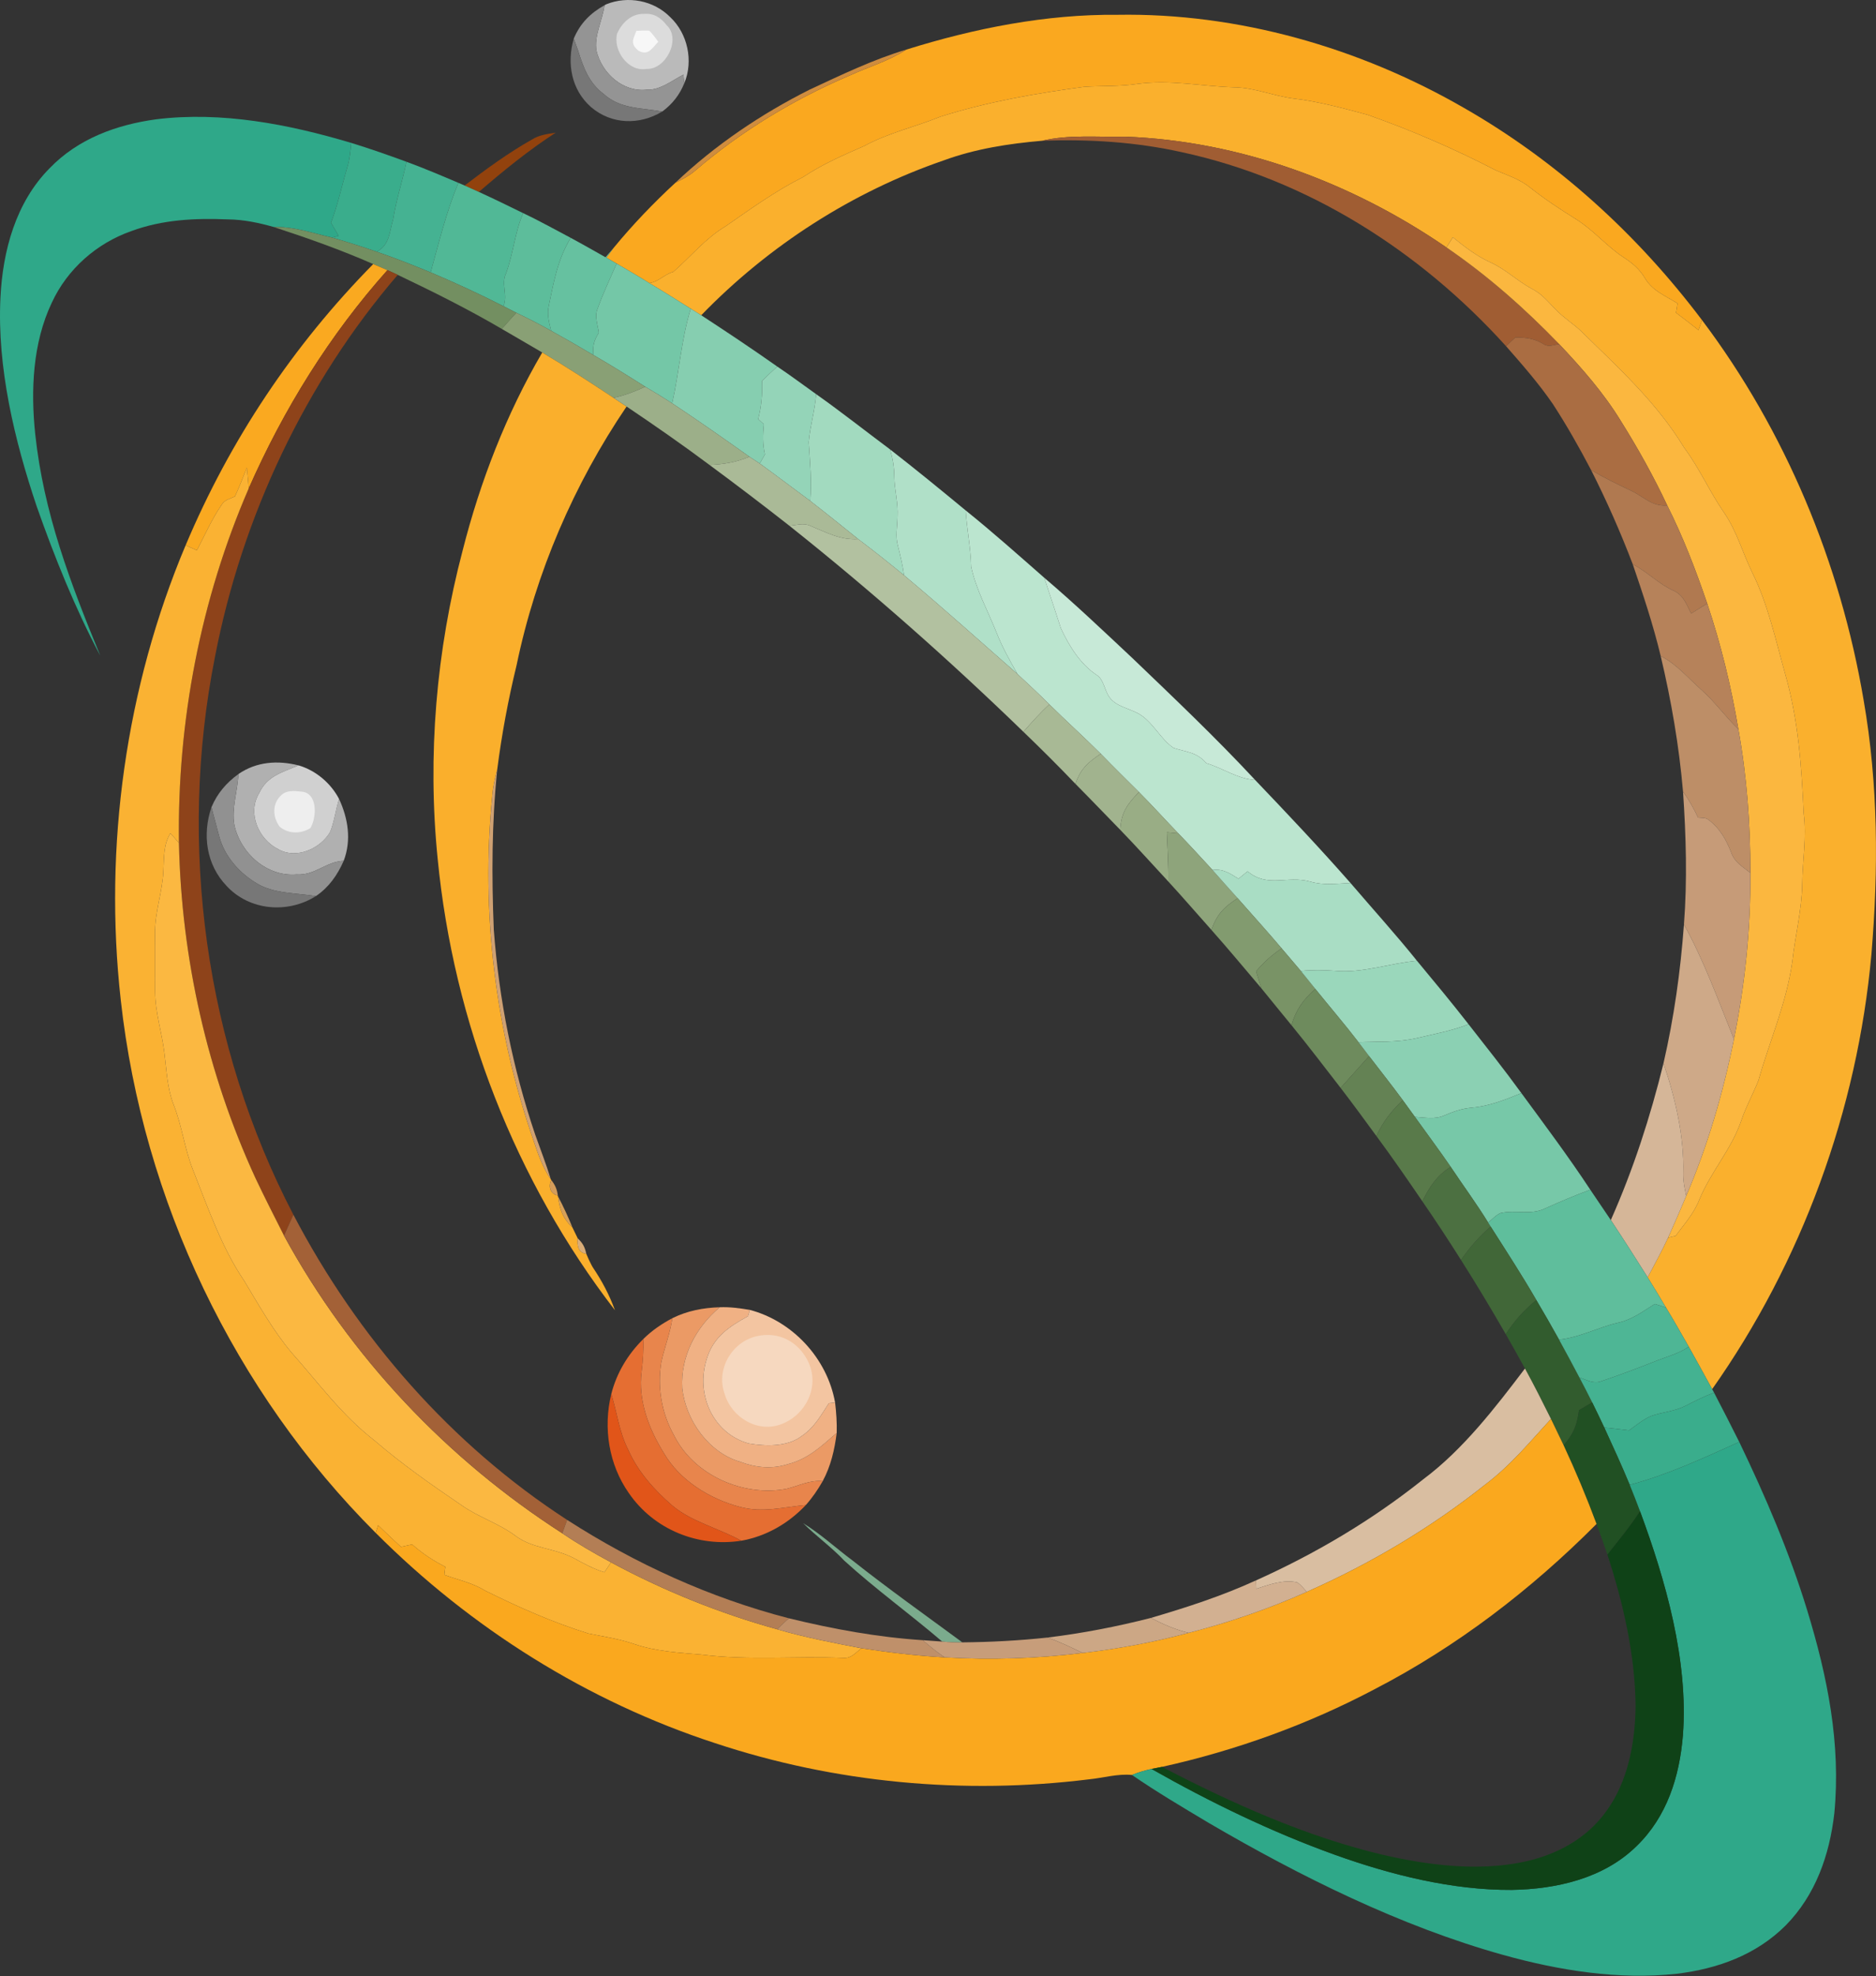 <?xml version="1.0" encoding="UTF-8" standalone="no"?><!DOCTYPE svg PUBLIC "-//W3C//DTD SVG 1.1//EN" "http://www.w3.org/Graphics/SVG/1.1/DTD/svg11.dtd"><svg width="100%" height="100%" viewBox="0 0 869 915" version="1.1" xmlns="http://www.w3.org/2000/svg" xmlns:xlink="http://www.w3.org/1999/xlink" xml:space="preserve" xmlns:serif="http://www.serif.com/" style="fill-rule:evenodd;clip-rule:evenodd;stroke-linejoin:round;stroke-miterlimit:2;"><rect x="0" y="0" width="869" height="915" fill="#333333" stroke="none"/><g id="projecten"></g><g id="vgms-logo" serif:id="vgms logo"><path d="M310.505,7.979c8.035,7.572 10.776,20.231 6.488,30.537l-0.429,-3.958c-5.388,2.811 -10.85,7.285 -17.059,6.979c-10.85,1.224 -20.712,-7.553 -23.192,-17.974c-1.268,-6.769 2.815,-14.284 3.729,-21.148l0.82,-0.44c10.011,-4.035 21.98,-1.817 29.643,6.004Z" style="fill:#bababa;fill-rule:nonzero;"/><path d="M280.042,2.415c-0.914,6.864 -4.997,14.379 -3.729,21.148c2.48,10.421 12.342,19.198 23.192,17.974c6.209,0.306 11.671,-4.168 17.059,-6.979l0.429,3.958c-2.182,5.412 -5.593,9.733 -10.235,13.137c-9.844,-1.836 -19.278,-1.052 -27.164,-8.165c-6.805,-5.125 -9.359,-12.2 -11.838,-20.135c-0.653,-1.836 -1.305,-3.652 -1.976,-5.488c2.983,-7.075 7.699,-11.798 14.262,-15.45Z" style="fill:#949494;fill-rule:nonzero;"/><path d="M298.126,6.43c4.716,-0.382 7.793,1.568 10.682,5.22c6.898,6.636 -0.559,20.69 -9.284,20.25c-8.445,1.568 -15.716,-8.547 -13.647,-16.425c2.293,-4.991 6.563,-9.14 12.249,-9.045Z" style="fill:#dcdcdc;fill-rule:nonzero;"/><path d="M517.595,6.851c55.668,-0.956 111.934,15.106 160.369,43.004c43.029,24.59 80.353,58.436 110.443,98.361c-0.541,1.549 -1.1,3.079 -1.659,4.608c-3.43,-2.715 -6.879,-5.411 -10.384,-8.031c0.242,-1.434 0.466,-2.887 0.708,-4.321c-5.705,-3.614 -11.633,-5.736 -15.194,-11.836c-2.405,-4.054 -5.78,-6.865 -9.657,-9.389c-7.998,-5.201 -13.983,-12.658 -22.093,-17.706c-7.289,-4.57 -14.43,-9.217 -21.197,-14.59c-4.903,-4.016 -10.534,-5.717 -16.183,-8.165c-19.128,-9.924 -39.001,-18.49 -59.267,-25.642c-11.111,-2.983 -22.372,-6.081 -33.8,-7.457c-9.676,-1.148 -18.214,-5.106 -28.002,-5.259c-15.176,-0.459 -29.494,-3.633 -44.763,-1.587c-8.128,1.224 -16.238,0.861 -24.404,1.32c-22.726,3.059 -44.912,6.922 -66.873,13.844c-11.764,4.78 -23.957,7.438 -35.218,13.538c-9.843,4.321 -19.37,8.413 -28.412,14.436c-12.752,6.387 -24.124,14.628 -35.832,22.736c-9.49,5.679 -16.034,13.939 -24.274,21.148c-4.12,1.09 -6.656,4.57 -11.13,5.201c-4.978,-3.117 -10.049,-6.1 -15.138,-9.025c-1.585,-0.918 -3.151,-1.817 -4.736,-2.735c1.119,-1.529 2.238,-3.04 3.356,-4.55c8.762,-10.67 18.532,-20.843 28.618,-30.155c3.243,-1.606 6.413,-3.232 9.191,-5.622c21.346,-18.318 45.788,-33.042 71.459,-43.998c8.893,-4.073 18.029,-6.655 26.343,-12.028c31.489,-9.847 64.711,-16.425 97.729,-16.1Z" style="fill:#faa81f;fill-rule:nonzero;"/><path d="M300.754,14.174c1.529,1.588 2.909,3.328 4.158,5.202c-2.908,2.963 -4.624,6.596 -9.173,4.092c-3.877,-3.251 -2.554,-5.125 -0.95,-9.179c1.994,-0.153 3.989,-0.191 5.965,-0.115Z" style="fill:#f7f7f7;fill-rule:nonzero;"/><path d="M265.78,17.865c0.671,1.836 1.323,3.652 1.976,5.488c2.479,7.935 5.033,15.01 11.838,20.135c7.886,7.113 17.32,6.329 27.164,8.165c-10.553,6.367 -23.547,6.061 -33.036,-2.123c-9.042,-7.974 -11.261,-20.192 -7.942,-31.665Z" style="fill:#777;fill-rule:nonzero;"/><path d="M419.866,22.951c-8.314,5.373 -17.45,7.955 -26.343,12.028c-25.671,10.956 -50.113,25.68 -71.459,43.998c-2.778,2.39 -5.948,4.016 -9.191,5.622c18.382,-17.458 39.747,-31.856 62.231,-43.138c14.542,-6.75 29.419,-13.94 44.762,-18.51Z" style="fill:#cf8c3e;fill-rule:nonzero;"/><path d="M526.916,38.841c15.269,-2.046 29.587,1.128 44.763,1.587c9.788,0.153 18.326,4.111 28.002,5.259c11.428,1.376 22.689,4.474 33.8,7.457c20.266,7.152 40.139,15.718 59.267,25.642c5.649,2.448 11.28,4.149 16.183,8.165c6.767,5.373 13.908,10.02 21.197,14.59c8.11,5.048 14.095,12.505 22.093,17.706c3.877,2.524 7.252,5.335 9.657,9.389c3.561,6.1 9.489,8.222 15.194,11.836c-0.242,1.434 -0.466,2.887 -0.708,4.321c3.505,2.62 6.954,5.316 10.384,8.031c0.559,-1.529 1.118,-3.059 1.659,-4.608c38.536,51.131 64.133,112.416 74.872,176.014c6.767,38.969 6.898,78.283 3.598,117.616c-6.525,72.298 -32.29,142.513 -73.772,201.33c-3.579,-6.558 -7.177,-13.098 -10.831,-19.618c-3.468,-6.062 -6.899,-12.162 -10.534,-18.108c-2.815,-4.704 -5.593,-9.408 -8.501,-14.036c3.225,-6.061 6.525,-12.142 9.452,-18.375c1.156,-0.268 2.33,-0.536 3.486,-0.823c3.99,-5.449 8.315,-10.153 10.888,-16.54c5.5,-13.423 15.082,-23.557 19.669,-37.248c2.143,-6.291 5.369,-12.047 7.811,-18.204c5.239,-18.471 12.901,-35.566 15.66,-54.802c1.305,-12.085 4.4,-23.921 4.624,-36.044c0.112,-11.091 2.107,-21.722 0.671,-32.832c-1.007,-21.932 -2.479,-43.234 -8.557,-64.439c-4.4,-15.68 -8.073,-32.698 -15.344,-47.154c-4.53,-9.37 -6.972,-18.72 -12.826,-27.382c-6.786,-9.752 -11.484,-20.689 -18.606,-30.231c-13.032,-21.435 -30.557,-37.038 -48.081,-54.324c-3.673,-3.327 -7.756,-5.928 -11.261,-9.504c-3.542,-3.575 -6.469,-7.381 -11.037,-9.694c-6.935,-3.691 -12.435,-9.274 -19.65,-12.468c-6.357,-2.925 -11.726,-7.113 -17.152,-11.511c-1.006,1.568 -1.994,3.136 -2.964,4.723c-43.886,-30.154 -95.696,-49.295 -148.699,-51.284c-12.64,0.287 -26.138,-1.07 -38.479,1.874c-15.624,1.358 -30.967,3.71 -45.788,9.14c-42.19,14.533 -80.856,39.314 -112.233,71.668c-1.603,-1.033 -3.225,-2.046 -4.866,-3.04c-6.357,-4.016 -12.733,-8.012 -19.184,-11.856c4.474,-0.631 7.01,-4.111 11.13,-5.201c8.24,-7.209 14.784,-15.469 24.274,-21.148c11.708,-8.108 23.08,-16.349 35.832,-22.736c9.042,-6.023 18.569,-10.115 28.412,-14.436c11.261,-6.1 23.454,-8.758 35.218,-13.538c21.961,-6.922 44.147,-10.785 66.873,-13.844c8.166,-0.459 16.276,-0.096 24.404,-1.32Z" style="fill:#fab02d;fill-rule:nonzero;"/><path d="M72.411,55.228c30.277,-3.728 61.262,2.276 90.29,10.938c-0.354,3.805 -0.69,7.572 -1.809,11.243c-2.572,8.586 -4.343,17.324 -7.569,25.7c1.175,2.026 2.368,4.053 3.542,6.08l-3.038,0.803c-9.08,-2.065 -17.6,-5.124 -27.052,-4.895c-6.972,-1.969 -13.926,-3.442 -21.179,-3.518c-15.306,-0.612 -30.258,0.057 -44.799,5.43c-15.959,5.603 -29.606,17.477 -36.84,33.214c-8.837,18.606 -9.769,40.519 -7.643,60.749c3.915,36.656 16.331,69.048 30.146,102.645c-11.708,-22.028 -21.142,-45.548 -29.457,-69.144c-10.235,-30.403 -18.419,-64.305 -16.797,-96.64c1.044,-21.817 7.159,-44.17 22.726,-59.888c13.255,-13.787 31.116,-20.212 49.479,-22.717Z" style="fill:#2fa889;fill-rule:nonzero;"/><path d="M257.39,61.443c-12.528,8.107 -24.236,17.649 -35.571,27.42c-2.2,-1.013 -4.4,-2.008 -6.6,-2.964c9.993,-7.629 20.247,-15.125 31.172,-21.282c3.411,-2.161 7.121,-2.562 10.999,-3.174Z" style="fill:#92420d;fill-rule:nonzero;"/><path d="M521.323,63.278c53.003,1.989 104.813,21.13 148.699,51.284c18.979,12.965 36.243,28.205 52.257,44.802c-2.74,0.23 -4.884,1.568 -7.364,-0.096c-3.989,-2.485 -8.147,-3.021 -12.714,-3.021l-0.28,0.038c-1.473,1.282 -2.871,2.658 -4.269,4.016c-40.102,-44.381 -92.173,-77.289 -150.172,-89.833c-21.272,-4.742 -42.917,-6.08 -64.636,-5.316c12.341,-2.944 25.839,-1.587 38.479,-1.874Z" style="fill:#a05d33;fill-rule:nonzero;"/><path d="M162.701,66.166c8.613,2.639 17.133,5.641 25.597,8.738c-1.864,8.949 -4.735,17.554 -6.171,26.598c-1.771,5.947 -1.566,11.856 -7.606,15.049c-6.842,-2.371 -13.759,-4.532 -20.694,-6.559l3.038,-0.803c-1.174,-2.027 -2.367,-4.054 -3.542,-6.08c3.226,-8.376 4.997,-17.114 7.569,-25.7c1.119,-3.671 1.455,-7.438 1.809,-11.243Z" style="fill:#3aad8c;fill-rule:nonzero;"/><path d="M188.298,74.904c8.129,2.983 16.089,6.368 24.05,9.752c-5.649,13.481 -8.93,27.421 -12.864,41.456c-8.24,-3.366 -16.537,-6.674 -24.963,-9.561c6.04,-3.193 5.835,-9.102 7.606,-15.049c1.436,-9.044 4.307,-17.649 6.171,-26.598Z" style="fill:#45b292;fill-rule:nonzero;"/><path d="M212.348,84.656l2.871,1.243c2.2,0.956 4.4,1.951 6.6,2.964c6.898,3.155 13.703,6.482 20.526,9.829c-3.896,8.967 -4.53,18.719 -7.923,27.802c-2.443,5.144 0.969,9.924 -1.194,15.297c-11.055,-5.66 -22.334,-10.842 -33.744,-15.679c3.934,-14.035 7.215,-27.975 12.864,-41.456Z" style="fill:#51b896;fill-rule:nonzero;"/><path d="M242.345,98.692c7.457,3.499 14.691,7.591 22.018,11.434c-5.91,9.657 -7.849,20.269 -10.105,31.245c-1.007,4.13 0.093,7.801 1.044,11.779c-5.295,-2.964 -10.664,-5.737 -16.126,-8.337c-1.995,-0.995 -3.971,-2.008 -5.948,-3.022c2.163,-5.373 -1.249,-10.153 1.194,-15.297c3.393,-9.083 4.027,-18.835 7.923,-27.802Z" style="fill:#5dbd9b;fill-rule:nonzero;"/><path d="M126.775,105.097c9.452,-0.229 17.972,2.83 27.052,4.895c6.935,2.027 13.852,4.188 20.694,6.559c8.426,2.887 16.723,6.195 24.963,9.561c11.41,4.837 22.689,10.019 33.744,15.679c1.977,1.014 3.953,2.027 5.948,3.022c-2.294,2.447 -4.493,4.971 -6.731,7.476c-15.623,-9.159 -31.88,-17.248 -48.211,-25.03c-1.585,-0.727 -3.17,-1.491 -4.773,-2.18c-2.181,-0.956 -4.381,-1.893 -6.581,-2.811c-15.045,-6.616 -30.519,-12.065 -46.105,-17.171Z" style="fill:#738f61;fill-rule:nonzero;"/><path d="M672.986,109.839c5.426,4.398 10.795,8.586 17.152,11.511c7.215,3.194 12.715,8.777 19.65,12.468c4.568,2.313 7.495,6.119 11.037,9.694c3.505,3.576 7.588,6.177 11.261,9.504c17.524,17.286 35.049,32.889 48.081,54.324c7.122,9.542 11.82,20.479 18.606,30.231c5.854,8.662 8.296,18.012 12.826,27.382c7.271,14.456 10.944,31.474 15.344,47.154c6.078,21.205 7.55,42.507 8.557,64.439c1.436,11.11 -0.559,21.741 -0.671,32.832c-0.224,12.123 -3.319,23.959 -4.624,36.044c-2.759,19.236 -10.421,36.331 -15.66,54.802c-2.442,6.157 -5.668,11.913 -7.811,18.204c-4.587,13.691 -14.169,23.825 -19.669,37.248c-2.573,6.387 -6.898,11.091 -10.888,16.54c-1.156,0.287 -2.33,0.555 -3.486,0.823c2.89,-6.387 5.667,-12.85 8.389,-19.313c9.937,-23.214 17.115,-47.766 22.111,-72.585c5.109,-25.222 7.793,-51.208 7.625,-76.983c0.019,-22.239 -1.622,-44.668 -5.574,-66.562c-3.318,-19.753 -8.054,-39.219 -14.43,-58.168c-5.295,-15.527 -11.167,-30.805 -18.531,-45.433c-6.32,-13.442 -13.554,-26.407 -21.421,-38.969c-7.924,-13.022 -18.196,-24.667 -28.581,-35.662c-16.014,-16.597 -33.278,-31.837 -52.257,-44.802c0.97,-1.587 1.958,-3.155 2.964,-4.723Z" style="fill:#fbb73f;fill-rule:nonzero;"/><path d="M264.363,110.126c5.425,2.907 10.757,5.966 16.126,8.987c1.268,-1.453 2.517,-2.906 3.766,-4.359c-1.118,1.51 -2.237,3.021 -3.356,4.55c1.585,0.918 3.151,1.817 4.736,2.735c-3.021,6.979 -6.358,13.901 -8.893,21.091c-1.398,3.27 0.168,7.438 0.652,10.88c-2.367,3.958 -2.722,5.622 -2.628,10.307c-6.432,-3.825 -12.92,-7.553 -19.464,-11.167c-0.951,-3.978 -2.051,-7.649 -1.044,-11.779c2.256,-10.976 4.195,-21.588 10.105,-31.245Z" style="fill:#66c1a0;fill-rule:nonzero;"/><path d="M172.88,122.268c2.2,0.918 4.4,1.855 6.581,2.811c-26.66,29.849 -48.025,64.248 -64.263,101.096c-0.224,-3.232 -0.541,-6.463 -0.858,-9.676c-1.752,4.494 -3.486,8.987 -5.518,13.366c-2.461,1.205 -4.736,1.434 -6.227,3.958c-4.456,6.521 -7.737,13.978 -11.391,20.976c-1.734,-0.764 -3.487,-1.548 -5.22,-2.332c20.638,-48.951 49.926,-92.701 86.896,-130.199Z" style="fill:#faa920;fill-rule:nonzero;"/><path d="M285.635,122.039c5.089,2.925 10.16,5.908 15.138,9.025c6.451,3.844 12.827,7.84 19.184,11.856c-4.381,14.264 -5.313,29.408 -8.595,43.807c-4.064,-2.639 -8.165,-5.163 -12.341,-7.591l-0.131,-0.077c-7.961,-5.048 -15.959,-10.039 -24.124,-14.742c-0.094,-4.685 0.261,-6.349 2.628,-10.307c-0.484,-3.442 -2.05,-7.61 -0.652,-10.88c2.535,-7.19 5.872,-14.112 8.893,-21.091Z" style="fill:#74c7a7;fill-rule:nonzero;"/><path d="M179.461,125.079c1.603,0.689 3.188,1.453 4.773,2.18c-42.768,49.792 -72.112,111.861 -84.659,176.893c-17.283,87.099 -4.549,179.8 36.317,258.236c-1.454,3.232 -2.909,6.463 -4.344,9.695c-4.456,-8.835 -8.968,-17.65 -13.2,-26.598c-22.316,-48.435 -34.303,-101.612 -35.459,-155.171c-0.802,-56.294 9.993,-112.664 32.309,-164.139c16.238,-36.848 37.603,-71.247 64.263,-101.096Z" style="fill:#8e431a;fill-rule:nonzero;"/><path d="M319.957,142.92c1.641,0.994 3.263,2.007 4.866,3.04c11.857,7.744 23.64,15.584 35.217,23.749c-2.405,2.141 -4.735,4.398 -7.047,6.654c0.224,6.157 -0.28,11.702 -1.79,17.668c0.895,0.803 1.771,1.607 2.648,2.41c-0.467,4.78 -0.597,9.254 0.484,13.939c-0.783,1.415 -1.584,2.83 -2.405,4.226c-1.584,-1.071 -3.169,-2.122 -4.772,-3.136c-11.839,-8.413 -23.715,-16.731 -35.796,-24.743c3.282,-14.399 4.214,-29.543 8.595,-43.807Z" style="fill:#86ceb0;fill-rule:nonzero;"/><path d="M239.176,144.813c5.462,2.6 10.831,5.373 16.126,8.337c6.544,3.614 13.032,7.342 19.464,11.167c8.165,4.703 16.163,9.694 24.124,14.742c-4.773,2.18 -9.564,4.073 -14.691,5.125c-10.869,-7.209 -21.812,-14.322 -33.017,-20.977c-6.227,-3.671 -12.491,-7.266 -18.737,-10.918c2.238,-2.505 4.437,-5.029 6.731,-7.476Z" style="fill:#89a075;fill-rule:nonzero;"/><path d="M701.921,156.285l0.28,-0.038c4.567,0 8.725,0.536 12.714,3.021c2.48,1.664 4.624,0.326 7.364,0.096c10.385,10.995 20.657,22.64 28.581,35.662c7.867,12.562 15.101,25.527 21.421,38.969c-7.215,0.612 -10.907,-4.149 -17.003,-6.941c-6.227,-2.925 -12.323,-5.908 -18.252,-9.427c-5.462,-10.421 -11.279,-20.67 -17.674,-30.518c-6.525,-9.484 -14.131,-18.203 -21.7,-26.808c1.398,-1.358 2.796,-2.734 4.269,-4.016Z" style="fill:#aa6d42;fill-rule:nonzero;"/><path d="M251.182,163.207c11.205,6.655 22.148,13.768 33.017,20.977c2.014,1.357 4.027,2.677 6.041,4.034c-24.349,35.93 -42.06,76.888 -50.934,119.72c-3.896,16.024 -6.861,31.876 -8.967,48.263c-1.1,4.13 -2.014,8.26 -2.331,12.544c-5.332,53.712 1.492,108.724 19.222,159.549c2.05,6.234 4.213,12.315 7.923,17.726l0.205,0.325c-1.51,3.021 -0.41,6.54 3.039,7.19l0.074,0.344c0.895,6.406 2.126,10 6.731,14.513c0.801,1.645 1.603,3.289 2.405,4.953c-0.317,3.346 0.13,6.597 3.971,7.17c0.745,1.817 1.566,3.576 2.461,5.278l0.503,0.898c4.307,6.406 7.662,12.659 10.328,19.963c-46.142,-59.812 -74.778,-133.277 -82.142,-209.132c-4.791,-47.784 -0.653,-96.276 11.577,-142.627c8.129,-32.009 20.266,-63.292 36.877,-91.688Z" style="fill:#faaf2c;fill-rule:nonzero;"/><path d="M360.04,169.709c6.115,4.092 12.025,8.528 18.028,12.792c-0.578,7.515 -2.815,14.762 -3.449,22.219c0.597,9.102 1.436,18.051 0.709,27.21c-7.812,-5.755 -15.53,-11.645 -23.398,-17.324c0.821,-1.396 1.622,-2.811 2.405,-4.226c-1.081,-4.685 -0.951,-9.159 -0.484,-13.939c-0.877,-0.803 -1.753,-1.607 -2.648,-2.41c1.51,-5.966 2.014,-11.511 1.79,-17.668c2.312,-2.256 4.642,-4.513 7.047,-6.654Z" style="fill:#94d4b8;fill-rule:nonzero;"/><path d="M298.89,179.059l0.131,0.077c4.176,2.428 8.277,4.952 12.341,7.591c12.081,8.012 23.957,16.33 35.796,24.743c-6.19,2.543 -11.839,3.518 -18.513,3.786c-12.547,-9.369 -25.43,-18.318 -38.405,-27.038c-2.014,-1.357 -4.027,-2.677 -6.041,-4.034c5.127,-1.052 9.918,-2.945 14.691,-5.125Z" style="fill:#9caf89;fill-rule:nonzero;"/><path d="M378.068,182.501c11.652,8.222 22.82,17.076 34.248,25.585c1.286,4.34 1.883,8.145 1.939,12.677c0.13,6.234 1.827,12.047 1.491,18.319c-0.074,4.837 -1.081,9.159 0.187,13.671c1.137,4.513 2.218,8.988 2.833,13.596c-6.972,-5.698 -14.019,-11.339 -21.234,-16.751c-7.364,-5.927 -14.728,-11.874 -22.204,-17.668c0.727,-9.159 -0.112,-18.108 -0.709,-27.21c0.634,-7.457 2.871,-14.704 3.449,-22.219Z" style="fill:#a2dabf;fill-rule:nonzero;"/><path d="M412.316,208.086c11.857,9.197 23.472,18.72 35.012,28.242c0.522,8.758 2.368,17.286 2.536,26.101c2.237,10.44 7.792,20.556 11.745,30.461c2.647,6.749 6.133,12.907 9.694,19.178c-17.468,-15.297 -34.714,-30.823 -52.537,-45.719c-0.615,-4.608 -1.696,-9.083 -2.833,-13.596c-1.268,-4.512 -0.261,-8.834 -0.187,-13.671c0.336,-6.272 -1.361,-12.085 -1.491,-18.319c-0.056,-4.532 -0.653,-8.337 -1.939,-12.677Z" style="fill:#b0e0c8;fill-rule:nonzero;"/><path d="M347.158,211.47c1.603,1.014 3.188,2.065 4.772,3.136c7.868,5.679 15.586,11.569 23.398,17.324c7.476,5.794 14.84,11.741 22.204,17.668c-8.278,0.517 -14.728,-3.078 -22.148,-6.138c-3.282,-1.51 -6.227,-0.306 -9.751,-0.057c-12.193,-9.561 -24.516,-18.949 -36.988,-28.147c6.674,-0.268 12.323,-1.243 18.513,-3.786Z" style="fill:#aaba97;fill-rule:nonzero;"/><path d="M114.34,216.499c0.317,3.213 0.634,6.444 0.858,9.676c-22.316,51.475 -33.111,107.845 -32.309,164.139c-1.287,-1.53 -2.61,-3.041 -3.99,-4.513c-3.244,5.488 -2.871,11.167 -3.206,17.267c-0.411,10.019 -4.009,19.121 -3.897,29.256c0.112,8.929 0,17.84 0.056,26.77c0.075,9.962 3.169,18.834 4.325,28.625c1.044,8.145 1.249,16.004 4.251,23.768c3.99,10.019 5.09,20.765 9.172,30.709c6.731,17.018 13.219,35.68 23.472,50.748c6.787,11.282 13.256,22.793 21.776,33.08c12.845,14.399 23.267,29.008 38.703,40.997c12.566,10.804 26.231,20.383 39.897,29.657c7.942,5.699 17.226,8.452 25.094,14.227c8.11,6.214 17.692,5.583 27.219,10.478c4.642,2.524 9.135,5.029 14.206,6.578c1.026,-1.53 2.051,-3.059 3.076,-4.589c24.479,13.194 50.244,23.577 76.923,30.977c12.807,3.748 25.914,6.272 39.15,8.796c-2.908,2.046 -4.679,4.78 -8.482,4.474c-21.962,-0.956 -43.7,1.205 -65.401,-1.511c-10.664,-0.936 -21.067,-1.434 -31.339,-4.895c-6.954,-2.409 -14.113,-3.441 -21.272,-4.895c-16.537,-5.143 -32.197,-12.085 -47.746,-19.79c-6.003,-3.691 -12.584,-5.029 -19.072,-7.381c0.149,-1.243 0.298,-2.486 0.466,-3.729c-5.63,-2.868 -10.589,-6.119 -15.343,-10.345c-1.734,0.383 -3.468,0.746 -5.183,1.128c-3.598,-3.269 -7.103,-6.635 -10.589,-10.038l-1.119,3.556c-65.345,-65.3 -107.87,-153.794 -118.105,-246.82c-7.942,-71.151 2.349,-144.654 30.053,-210.432c1.733,0.784 3.486,1.568 5.22,2.332c3.654,-6.998 6.935,-14.455 11.391,-20.976c1.491,-2.524 3.766,-2.753 6.227,-3.958c2.032,-4.379 3.766,-8.872 5.518,-13.366Z" style="fill:#fab233;fill-rule:nonzero;"/><path d="M737.026,217.627c5.929,3.519 12.025,6.502 18.252,9.427c6.096,2.792 9.788,7.553 17.003,6.941c7.364,14.628 13.236,29.906 18.531,45.433c-2.479,1.549 -4.959,3.079 -7.439,4.608c-2.237,-4.321 -3.467,-8.432 -8.165,-10.574c-6.992,-3.136 -12.156,-8.777 -18.886,-12.219c-5.686,-14.895 -12.099,-29.428 -19.296,-43.616Z" style="fill:#b07950;fill-rule:nonzero;"/><path d="M447.328,236.328c12.435,9.982 24.385,20.651 36.392,31.168c2.647,7.783 5.127,15.603 7.699,23.386c3.766,8.146 9.024,16.635 16.537,21.607c3.412,2.065 3.654,7.4 6.134,10.574c3.02,3.997 9.098,5.01 13.33,7.362c6.487,3.595 10.179,11.913 16.219,15.871c6.059,1.969 10.739,1.912 15.176,7.075c7.923,2.352 14.132,7.17 22.596,7.763c14.97,15.68 29.829,31.379 44.166,47.689c-6.395,0.287 -12.473,1.205 -18.737,-0.669c-10.738,-2.926 -19.594,3.078 -28.934,-4.723c-1.399,1.147 -2.815,2.275 -4.214,3.423c-4.027,-2.505 -7.103,-4.685 -12.043,-4.054c-5.258,-5.66 -10.422,-11.397 -15.81,-16.923c-6.133,-6.329 -12.025,-12.907 -18.252,-19.14c-5.91,-5.871 -11.875,-11.741 -17.692,-17.726c-7.793,-7.782 -15.977,-15.144 -23.826,-22.888c-4.81,-4.8 -9.788,-9.427 -14.766,-14.055c-3.561,-6.271 -7.047,-12.429 -9.694,-19.178c-3.953,-9.905 -9.508,-20.021 -11.745,-30.461c-0.168,-8.815 -2.014,-17.343 -2.536,-26.101Z" style="fill:#bbe5cf;fill-rule:nonzero;"/><path d="M375.384,243.46c7.42,3.06 13.87,6.655 22.148,6.138c7.215,5.412 14.262,11.053 21.234,16.751c17.823,14.896 35.069,30.422 52.537,45.719c4.978,4.628 9.956,9.255 14.766,14.055c-4.288,3.958 -8.147,8.318 -12.006,12.696c-34.714,-33.615 -70.715,-65.414 -108.43,-95.416c3.524,-0.249 6.469,-1.453 9.751,0.057Z" style="fill:#b2c1a0;fill-rule:nonzero;"/><path d="M775.208,273.462c4.698,2.142 5.928,6.253 8.165,10.574c2.48,-1.529 4.96,-3.059 7.439,-4.608c6.376,18.949 11.112,38.415 14.43,58.168c-6.059,-5.775 -10.813,-12.659 -17.096,-18.185c-6.32,-5.603 -11.316,-11.779 -18.886,-15.699c-3.467,-14.436 -8.147,-28.453 -12.938,-42.469c6.73,3.442 11.894,9.083 18.886,12.219Z" style="fill:#b6825a;fill-rule:nonzero;"/><path d="M483.72,267.496c14.02,11.913 27.405,24.629 40.847,37.23c19.24,18.452 38.666,36.866 56.844,56.408c-8.464,-0.593 -14.673,-5.411 -22.596,-7.763c-4.437,-5.163 -9.117,-5.106 -15.176,-7.075c-6.04,-3.958 -9.732,-12.276 -16.219,-15.871c-4.232,-2.352 -10.31,-3.365 -13.33,-7.362c-2.48,-3.174 -2.722,-8.509 -6.134,-10.574c-7.513,-4.972 -12.771,-13.461 -16.537,-21.607c-2.572,-7.783 -5.052,-15.603 -7.699,-23.386Z" style="fill:#c7e9d7;fill-rule:nonzero;"/><path d="M769.26,303.712c7.57,3.92 12.566,10.096 18.886,15.699c6.283,5.526 11.037,12.41 17.096,18.185c3.952,21.894 5.593,44.323 5.574,66.562c-3.579,-2.907 -7.252,-4.8 -8.892,-9.446c-2.35,-6.119 -5.519,-11.588 -10.888,-15.412c-1.268,-0.784 -3.039,-0.574 -4.475,-0.765c-1.994,-4.245 -4.213,-8.223 -6.953,-12.028c-1.828,-21.186 -5.444,-42.124 -10.348,-62.795Z" style="fill:#bd8e67;fill-rule:nonzero;"/><path d="M486.069,326.123c7.849,7.744 16.033,15.106 23.826,22.888c-5.761,3.844 -9.49,6.999 -11.708,13.94c-7.868,-8.242 -15.94,-16.254 -24.124,-24.132c3.859,-4.378 7.718,-8.738 12.006,-12.696Z" style="fill:#a8b995;fill-rule:nonzero;"/><path d="M509.895,349.011c5.817,5.985 11.782,11.855 17.692,17.726c-5.332,5.488 -8.24,9.408 -8.669,17.477c-6.935,-7.075 -13.758,-14.246 -20.731,-21.263c2.218,-6.941 5.947,-10.096 11.708,-13.94Z" style="fill:#a1b38e;fill-rule:nonzero;"/><path d="M138.278,354.365c-7.308,3.193 -14.467,4.781 -18.177,12.754c-5.742,9.37 -0.261,21.607 8.837,26.082c8.166,4.704 19.463,-0.134 23.975,-7.993c1.976,-4.838 2.554,-10.268 4.158,-15.278c4.194,9.083 5.779,19.026 2.144,28.625c-8.259,0.363 -13.386,6.903 -21.906,6.31c-13.591,1.147 -25.97,-9.733 -28.767,-23.022c-1.361,-7.477 1.585,-15.699 1.883,-23.443c8.389,-5.794 18.196,-6.444 27.853,-4.035Z" style="fill:#b0b0b0;fill-rule:nonzero;"/><path d="M138.278,354.365c7.886,2.276 14.915,8.146 18.793,15.565c-1.604,5.01 -2.182,10.44 -4.158,15.278c-4.512,7.859 -15.809,12.697 -23.975,7.993c-9.098,-4.475 -14.579,-16.712 -8.837,-26.082c3.71,-7.973 10.869,-9.561 18.177,-12.754Z" style="fill:#d0d0d0;fill-rule:nonzero;"/><path d="M230.339,356.201c-2.554,24.686 -2.629,49.486 -1.604,74.268c2.405,32.296 8.8,64.267 19.184,94.881c2.443,6.883 5.09,13.691 7.234,20.67c-3.71,-5.411 -5.873,-11.492 -7.923,-17.726c-17.73,-50.825 -24.554,-105.837 -19.222,-159.549c0.317,-4.284 1.231,-8.414 2.331,-12.544Z" style="fill:#cfa173;fill-rule:nonzero;"/><path d="M110.425,358.4c-0.298,7.744 -3.244,15.966 -1.883,23.443c2.797,13.289 15.176,24.169 28.767,23.022c8.52,0.593 13.647,-5.947 21.906,-6.31c-2.927,6.635 -6.88,12.276 -12.864,16.33c-8.837,-1.434 -19.613,-1.09 -27.35,-5.851c-8.017,-4.723 -15.101,-12.602 -17.488,-21.933c-1.267,-4.436 -2.33,-8.93 -3.56,-13.366c2.703,-6.425 6.916,-11.301 12.472,-15.335Z" style="fill:#919191;fill-rule:nonzero;"/><path d="M130.522,367.961c2.182,-2.066 5.985,-1.817 8.744,-1.473c8.017,0.249 7.551,11.932 4.475,16.961c-4.493,2.677 -9.975,2.773 -14.132,-0.631c-3.468,-4.57 -3.617,-10.957 0.913,-14.857Z" style="fill:#eee;fill-rule:nonzero;"/><path d="M527.587,366.737c6.227,6.233 12.119,12.811 18.252,19.14c-1.771,-0.21 -3.561,-0.382 -5.332,-0.516c0.28,7.61 0.821,15.183 0.709,22.812c-7.439,-7.974 -14.691,-16.138 -22.298,-23.959c0.429,-8.069 3.337,-11.989 8.669,-17.477Z" style="fill:#99ad85;fill-rule:nonzero;"/><path d="M779.608,366.507c2.74,3.805 4.959,7.783 6.953,12.028c1.436,0.191 3.207,-0.019 4.475,0.765c5.369,3.824 8.538,9.293 10.888,15.412c1.64,4.646 5.313,6.539 8.892,9.446c0.168,25.775 -2.516,51.761 -7.625,76.983c-7.177,-17.822 -13.852,-36.312 -23.155,-53.12c1.585,-20.517 0.97,-41.015 -0.428,-61.514Z" style="fill:#c69b78;fill-rule:nonzero;"/><path d="M97.953,373.735c1.23,4.436 2.293,8.93 3.56,13.366c2.387,9.331 9.471,17.21 17.488,21.933c7.737,4.761 18.513,4.417 27.35,5.851c-13.032,8.241 -30.818,6.826 -41.482,-4.8c-9.321,-9.809 -11.242,-23.596 -6.916,-36.35Z" style="fill:#777;fill-rule:nonzero;"/><path d="M540.507,385.361c1.771,0.134 3.561,0.306 5.332,0.516c5.388,5.526 10.552,11.263 15.81,16.923c3.84,4.398 7.755,8.738 11.652,13.079c-6.302,4.111 -9.546,7.304 -12.156,14.666c-6.655,-7.457 -13.18,-15.029 -19.929,-22.372c0.112,-7.629 -0.429,-15.202 -0.709,-22.812Z" style="fill:#8ea47b;fill-rule:nonzero;"/><path d="M78.899,385.801c1.38,1.472 2.703,2.983 3.99,4.513c1.156,53.559 13.143,106.736 35.459,155.171c4.232,8.948 8.744,17.763 13.2,26.598c30.761,56.37 75.617,103.543 128.918,137.827c7.271,4.934 14.859,9.293 22.577,13.462c-1.025,1.53 -2.05,3.059 -3.076,4.589c-5.071,-1.549 -9.564,-4.054 -14.206,-6.578c-9.527,-4.895 -19.109,-4.264 -27.219,-10.478c-7.868,-5.775 -17.152,-8.528 -25.094,-14.227c-13.666,-9.274 -27.331,-18.853 -39.897,-29.657c-15.436,-11.989 -25.858,-26.598 -38.703,-40.997c-8.52,-10.287 -14.989,-21.798 -21.776,-33.08c-10.253,-15.068 -16.741,-33.73 -23.472,-50.748c-4.082,-9.944 -5.182,-20.69 -9.172,-30.709c-3.002,-7.764 -3.207,-15.623 -4.251,-23.768c-1.156,-9.791 -4.25,-18.663 -4.325,-28.625c-0.056,-8.93 0.056,-17.841 -0.056,-26.77c-0.112,-10.135 3.486,-19.237 3.897,-29.256c0.335,-6.1 -0.038,-11.779 3.206,-17.267Z" style="fill:#fbb841;fill-rule:nonzero;"/><path d="M573.692,406.854c1.399,-1.148 2.815,-2.276 4.214,-3.423c9.34,7.801 18.196,1.797 28.934,4.723c6.264,1.874 12.342,0.956 18.737,0.669c10.253,11.989 20.88,23.692 30.78,36.006c-12.92,1.224 -25.504,5.909 -38.07,4.647c-5.257,-0.364 -10.459,-0.459 -15.716,0.076c-2.946,-3.499 -5.947,-6.96 -8.893,-10.459c-6.637,-7.879 -13.591,-15.47 -20.377,-23.214c-3.897,-4.341 -7.812,-8.681 -11.652,-13.079c4.94,-0.631 8.016,1.549 12.043,4.054Z" style="fill:#a9ddc4;fill-rule:nonzero;"/><path d="M573.301,415.879c6.786,7.744 13.74,15.335 20.377,23.214c-4.512,3.078 -8.296,6.405 -11.82,10.631c0.783,2.658 1.622,5.297 2.498,7.936c-7.718,-9.064 -15.306,-18.242 -23.211,-27.115c2.61,-7.362 5.854,-10.555 12.156,-14.666Z" style="fill:#829b6f;fill-rule:nonzero;"/><path d="M780.036,428.021c9.303,16.808 15.978,35.298 23.155,53.12c-4.996,24.819 -12.174,49.371 -22.111,72.585c-0.727,-3.442 -1.454,-6.826 -1.379,-10.364c0.522,-17.209 -3.692,-34.878 -9.135,-51.073c4.865,-21.149 7.886,-42.622 9.47,-64.268Z" style="fill:#cea988;fill-rule:nonzero;"/><path d="M593.678,439.093c2.946,3.499 5.947,6.96 8.893,10.459c2.256,2.753 4.456,5.526 6.693,8.299c-5.631,5.105 -8.819,9.446 -11.037,16.808c-4.605,-5.68 -9.303,-11.301 -13.871,-16.999c-0.876,-2.639 -1.715,-5.278 -2.498,-7.936c3.524,-4.226 7.308,-7.553 11.82,-10.631Z" style="fill:#799366;fill-rule:nonzero;"/><path d="M656.357,444.829c8.072,9.714 16.126,19.427 23.9,29.39c-7.848,3.097 -15.977,4.512 -24.124,6.463c-9.023,2.027 -17.674,1.453 -26.846,1.855c-6.47,-8.414 -13.368,-16.426 -20.023,-24.686c-2.237,-2.773 -4.437,-5.546 -6.693,-8.299c5.257,-0.535 10.459,-0.44 15.716,-0.076c12.566,1.262 25.15,-3.423 38.07,-4.647Z" style="fill:#9ad7bb;fill-rule:nonzero;"/><path d="M609.264,457.851c6.655,8.26 13.553,16.272 20.023,24.686c1.659,2.141 3.281,4.283 4.903,6.444c-4.4,4.876 -8.8,9.79 -13.2,14.704c-7.532,-9.714 -14.989,-19.523 -22.763,-29.026c2.218,-7.362 5.406,-11.703 11.037,-16.808Z" style="fill:#6e8b5d;fill-rule:nonzero;"/><path d="M680.257,474.219c8.297,10.612 16.574,20.995 24.479,31.894c-7.513,3.079 -14.896,6.043 -23.043,6.75c-4.53,0.383 -8.557,1.817 -12.715,3.614c-4.362,1.912 -8.986,0.899 -13.572,0.631c-1.846,-2.581 -3.71,-5.143 -5.593,-7.706c-5.071,-6.903 -10.422,-13.614 -15.623,-20.421c-1.622,-2.161 -3.244,-4.303 -4.903,-6.444c9.172,-0.402 17.823,0.172 26.846,-1.855c8.147,-1.951 16.276,-3.366 24.124,-6.463Z" style="fill:#8bd0b3;fill-rule:nonzero;"/><path d="M634.19,488.981c5.201,6.807 10.552,13.518 15.623,20.421c-5.22,4.895 -9.247,9.963 -12.211,16.617c-5.482,-7.496 -10.963,-14.991 -16.612,-22.334c4.4,-4.914 8.8,-9.828 13.2,-14.704Z" style="fill:#648254;fill-rule:nonzero;"/><path d="M770.566,492.289c5.443,16.195 9.657,33.864 9.135,51.073c-0.075,3.538 0.652,6.922 1.379,10.364c-2.722,6.463 -5.499,12.926 -8.389,19.313c-2.927,6.233 -6.227,12.314 -9.452,18.375c-5.612,-8.891 -11.261,-17.763 -17.078,-26.521c10.385,-23.367 18.29,-47.708 24.405,-72.604Z" style="fill:#d5b698;fill-rule:nonzero;"/><path d="M704.736,506.113c10.832,14.743 21.831,29.428 31.917,44.726c-7.065,2.581 -13.963,5.564 -20.843,8.623c-6.506,3.308 -13.908,0.612 -20.713,2.18c-2.162,0.899 -3.915,2.964 -5.76,4.398c-5.444,-8.853 -11.578,-17.133 -17.339,-25.776c-5.369,-7.839 -11.074,-15.431 -16.592,-23.156c4.586,0.268 9.21,1.281 13.572,-0.631c4.158,-1.797 8.185,-3.231 12.715,-3.614c8.147,-0.707 15.53,-3.671 23.043,-6.75Z" style="fill:#77c8a8;fill-rule:nonzero;"/><path d="M649.813,509.402c1.883,2.563 3.747,5.125 5.593,7.706c5.518,7.725 11.223,15.317 16.592,23.156c-6.394,3.901 -9.843,9.332 -13.143,15.929c-6.954,-10.192 -13.927,-20.288 -21.253,-30.174c2.964,-6.654 6.991,-11.722 12.211,-16.617Z" style="fill:#597a4a;fill-rule:nonzero;"/><path d="M671.998,540.264c5.761,8.643 11.895,16.923 17.339,25.776l1.174,1.874c-5.294,4.532 -9.769,9.695 -13.74,15.469c-5.798,-9.197 -11.764,-18.261 -17.916,-27.19c3.3,-6.597 6.749,-12.028 13.143,-15.929Z" style="fill:#4c7041;fill-rule:nonzero;"/><path d="M255.358,546.345c1.771,2.295 2.685,4.245 3.039,7.19c-3.449,-0.65 -4.549,-4.169 -3.039,-7.19Z" style="fill:#d49c5a;fill-rule:nonzero;"/><path d="M736.653,550.839c3.188,4.665 6.358,9.369 9.508,14.054c5.817,8.758 11.466,17.63 17.078,26.521c2.908,4.628 5.686,9.332 8.501,14.036c-1.715,-0.631 -3.468,-1.224 -5.22,-1.721c-5.574,3.499 -10.571,7.304 -17.133,8.719c-9.322,2.199 -17.581,6.769 -27.201,7.821c-3.412,-6.157 -6.935,-12.276 -10.533,-18.357c-6.693,-11.568 -13.964,-22.735 -21.142,-33.998l-1.174,-1.874c1.845,-1.434 3.598,-3.499 5.76,-4.398c6.805,-1.568 14.207,1.128 20.713,-2.18c6.88,-3.059 13.778,-6.042 20.843,-8.623Z" style="fill:#5fbe9c;fill-rule:nonzero;"/><path d="M258.471,553.879c2.499,4.742 4.717,9.522 6.731,14.513c-4.605,-4.513 -5.836,-8.107 -6.731,-14.513Z" style="fill:#d6a059;fill-rule:nonzero;"/><path d="M135.892,562.388c29.941,57.212 73.212,106.545 126.811,141.327c-0.764,2.046 -1.51,4.111 -2.237,6.195c-53.301,-34.284 -98.157,-81.457 -128.918,-137.827c1.435,-3.232 2.89,-6.463 4.344,-9.695Z" style="fill:#a36137;fill-rule:nonzero;"/><path d="M690.511,567.914c7.178,11.263 14.449,22.43 21.142,33.998c-5.668,4.666 -10.142,9.599 -14.169,15.794c-6.675,-11.587 -13.535,-23.06 -20.713,-34.323c3.971,-5.774 8.446,-10.937 13.74,-15.469Z" style="fill:#416738;fill-rule:nonzero;"/><path d="M267.607,573.345c2.33,2.218 3.3,3.977 3.971,7.17c-3.841,-0.573 -4.288,-3.824 -3.971,-7.17Z" style="fill:#d9ad78;fill-rule:nonzero;"/><path d="M274.039,585.793l0.503,0.898l-0.503,-0.898Z" style="fill:#c8a17a;fill-rule:nonzero;"/><path d="M711.653,601.912c3.598,6.081 7.121,12.2 10.533,18.357c3.188,5.813 6.358,11.626 9.415,17.496c2.014,3.824 4.008,7.649 5.929,11.53c-2.033,1.205 -4.083,2.41 -6.115,3.614c-0.914,6.96 -2.536,11.014 -7.122,16.234c-1.92,-4.073 -3.878,-8.126 -5.854,-12.18c-3.897,-7.84 -7.849,-15.661 -12.044,-23.347c-2.927,-5.335 -5.891,-10.632 -8.911,-15.91c4.027,-6.195 8.501,-11.128 14.169,-15.794Z" style="fill:#325c2e;fill-rule:nonzero;"/><path d="M766.52,603.729c1.752,0.497 3.505,1.09 5.22,1.721c3.635,5.946 7.066,12.046 10.534,18.108c-4.438,2.983 -9.359,4.359 -14.281,6.214c-8.707,3.423 -17.469,6.788 -26.325,9.752c-3.672,1.32 -6.599,-0.65 -10.067,-1.759c-3.057,-5.87 -6.227,-11.683 -9.415,-17.496c9.62,-1.052 17.879,-5.622 27.201,-7.821c6.562,-1.415 11.559,-5.22 17.133,-8.719Z" style="fill:#4eb695;fill-rule:nonzero;"/><path d="M782.274,623.558c3.654,6.52 7.252,13.06 10.831,19.618l0.876,1.607c-4.474,1.644 -8.669,3.824 -12.919,5.965c-5.276,2.716 -10.72,2.964 -16.183,4.838c-3.691,1.549 -6.991,4.36 -10.272,6.674c-3.803,-0.478 -7.644,-0.918 -11.466,-1.301c-1.827,-3.92 -3.71,-7.801 -5.611,-11.664c-1.921,-3.881 -3.915,-7.706 -5.929,-11.53c3.468,1.109 6.395,3.079 10.067,1.759c8.856,-2.964 17.618,-6.329 26.325,-9.752c4.922,-1.855 9.843,-3.231 14.281,-6.214Z" style="fill:#44b291;fill-rule:nonzero;"/><path d="M352.452,626.502c7.942,-1.223 16.537,5.068 15.176,13.94c-1.249,10.134 -13.871,15.202 -20.899,7.285c-7.215,-7.056 -3.151,-18.376 5.723,-21.225Z" style="fill:#fbeee3;fill-rule:nonzero;"/><path d="M706.395,633.616c4.195,7.686 8.147,15.507 12.044,23.347c-9.918,10.784 -18.699,21.55 -30.445,30.384c-25.392,20.192 -53.17,36.618 -82.645,49.678c-1.455,-1.492 -2.816,-3.404 -4.605,-4.437c-6.19,-1.376 -12.957,1.11 -18.811,3.041c-0.056,-1.3 -0.094,-2.601 -0.15,-3.901c27.648,-12.41 53.749,-27.86 77.575,-46.886c18.308,-13.653 33.204,-33.004 47.037,-51.226Z" style="fill:#d9bea1;fill-rule:nonzero;"/><path d="M793.981,644.783c3.953,7.572 7.849,15.182 11.671,22.831c-16.48,7.419 -33.259,15.239 -50.728,19.867c-3.71,-8.949 -7.737,-17.745 -11.783,-26.522c3.822,0.383 7.663,0.823 11.466,1.301c3.281,-2.314 6.581,-5.125 10.272,-6.674c5.463,-1.874 10.907,-2.122 16.183,-4.838c4.25,-2.141 8.445,-4.321 12.919,-5.965Z" style="fill:#3aad8c;fill-rule:nonzero;"/><g id="bolletje-1" serif:id="bolletje 1"><path d="M333.38,605.258c-10.962,9.217 -18.196,22.659 -17.357,37.44c1.641,15.068 12.398,29.925 26.903,34.132c7.308,2.715 14.579,3.442 22.111,1.052c9.284,-2.371 15.455,-8.299 22.539,-14.418c-0.969,7.783 -2.74,15.355 -6.469,22.277c-6.096,-0.536 -11,2.161 -16.723,3.576c-19.855,3.843 -43.066,-6.158 -52.313,-25.031c-5.668,-10.134 -7.662,-22.238 -5.724,-33.73c1.511,-6.826 4.083,-13.289 5.09,-20.23c6.935,-3.442 14.299,-4.838 21.943,-5.068Z" style="fill:#eb9a65;fill-rule:nonzero;"/><path d="M333.38,605.258c4.754,-0.191 9.303,0.44 13.964,1.224c-0.298,0.975 -0.578,1.951 -0.858,2.926c-8.65,4.742 -16.107,9.618 -19.128,19.829c-5.182,16.406 2.871,34.38 19.408,39.084c7.849,1.319 18.028,1.683 24.721,-3.518c5.705,-3.844 8.762,-9.446 12.454,-15.125c0.969,-0.096 1.92,-0.211 2.89,-0.306c0.559,4.665 0.876,9.369 0.745,14.092c-7.084,6.119 -13.255,12.047 -22.539,14.418c-7.532,2.39 -14.803,1.663 -22.111,-1.052c-14.505,-4.207 -25.262,-19.064 -26.903,-34.132c-0.839,-14.781 6.395,-28.223 17.357,-37.44Z" style="fill:#f0b184;fill-rule:nonzero;"/><path d="M347.344,606.482c19.669,5.182 35.814,22.296 39.487,42.89c-0.97,0.095 -1.921,0.21 -2.89,0.306c-3.692,5.679 -6.749,11.281 -12.454,15.125c-6.693,5.201 -16.872,4.837 -24.721,3.518c-16.537,-4.704 -24.59,-22.678 -19.408,-39.084c3.021,-10.211 10.478,-15.087 19.128,-19.829c0.28,-0.975 0.56,-1.951 0.858,-2.926Z" style="fill:#f3c5a1;fill-rule:nonzero;"/><path d="M311.437,610.326c-1.007,6.941 -3.579,13.404 -5.09,20.23c-1.938,11.492 0.056,23.596 5.724,33.73c9.247,18.873 32.458,28.874 52.313,25.031c5.723,-1.415 10.627,-4.112 16.723,-3.576c-2.256,3.958 -4.81,7.706 -7.83,11.09c-10.515,0.937 -19.948,3.691 -30.389,0.899c-13.814,-3.595 -28.058,-12.219 -35.441,-25.068c-6.86,-11.053 -11.987,-24.342 -10.235,-37.651c0.578,-5.009 0.988,-9.981 0.765,-15.029c3.989,-3.958 8.557,-7.056 13.46,-9.656Z" style="fill:#e8854c;fill-rule:nonzero;"/><path d="M350.42,618.682c10.198,-2.429 19.557,2.466 24.069,12.008c5.257,11.396 -1.194,24.227 -12.193,28.548c-10.925,4.475 -23.267,-2.677 -26.623,-13.844c-4.138,-11.472 3.375,-24.035 14.747,-26.712Z" style="fill:#f6d8bf;fill-rule:nonzero;"/><path d="M297.977,619.982c0.223,5.048 -0.187,10.02 -0.765,15.029c-1.752,13.309 3.375,26.598 10.235,37.651c7.383,12.849 21.627,21.473 35.441,25.068c10.441,2.792 19.874,0.038 30.389,-0.899c-8.091,8.567 -18.438,14.494 -29.923,16.521c-10.403,-5.794 -22.894,-8.719 -31.842,-16.196c-8.52,-7.361 -15.978,-15.66 -20.639,-26.177c-4.157,-8.28 -4.977,-16.808 -7.718,-25.546c2.498,-9.81 7.718,-18.453 14.822,-25.451Z" style="fill:#e56e32;fill-rule:nonzero;"/><path d="M283.155,645.433c2.741,8.738 3.561,17.266 7.718,25.546c4.661,10.517 12.119,18.816 20.639,26.177c8.948,7.477 21.439,10.402 31.842,16.196c-19.911,3.117 -40.437,-5.086 -52.089,-22.085c-9.247,-13.175 -11.95,-30.155 -8.11,-45.834Z" style="fill:#e15519;fill-rule:nonzero;"/></g><path d="M737.53,649.295c1.901,3.863 3.784,7.744 5.611,11.664c4.046,8.777 8.073,17.573 11.783,26.522c1.64,4.034 3.244,8.107 4.772,12.219c-4.567,7.094 -9.955,13.48 -15.119,20.115c-1.622,-4.761 -3.263,-9.522 -5.034,-14.226c-4.586,-12.353 -9.694,-24.514 -15.25,-36.446c4.586,-5.22 6.208,-9.274 7.122,-16.234c2.032,-1.204 4.082,-2.409 6.115,-3.614Z" style="fill:#215023;fill-rule:nonzero;"/><path d="M718.439,656.963c1.976,4.054 3.934,8.107 5.854,12.18c5.556,11.932 10.664,24.093 15.25,36.446c-30.426,30.556 -64.711,56.791 -102.78,76.505c-31.042,16.406 -64.394,28.395 -98.512,35.968c-1.622,0.325 -3.225,0.631 -4.847,0.956c-3.076,0.688 -6.152,1.568 -9.061,2.791c-6.487,-0.669 -13.329,1.358 -19.799,2.008c-58.148,7.19 -117.602,1.74 -173.382,-16.769c-58.95,-19.237 -112.904,-53.043 -157.126,-97.329l1.119,-3.556c3.486,3.403 6.991,6.769 10.589,10.038c1.715,-0.382 3.449,-0.745 5.183,-1.128c4.754,4.226 9.713,7.477 15.343,10.345c-0.168,1.243 -0.317,2.486 -0.466,3.729c6.488,2.352 13.069,3.69 19.072,7.381c15.549,7.705 31.209,14.647 47.746,19.79c7.159,1.454 14.318,2.486 21.272,4.895c10.272,3.461 20.675,3.959 31.339,4.895c21.701,2.716 43.439,0.555 65.401,1.511c3.803,0.306 5.574,-2.428 8.482,-4.474c12.771,1.95 25.579,3.499 38.48,4.206c21.291,1.282 42.749,0.536 63.928,-2.026c16.537,-1.932 32.999,-4.972 49.107,-9.313c18.699,-4.799 37.044,-11.109 54.718,-18.987c29.475,-13.06 57.253,-29.486 82.645,-49.678c11.746,-8.834 20.527,-19.6 30.445,-30.384Z" style="fill:#faa81e;fill-rule:nonzero;"/><path d="M805.652,667.614c12.156,25.278 23.192,50.939 31.451,77.862c9.397,30.748 15.698,61.725 12.585,94.116c-2.238,19.428 -8.725,37.823 -22.466,51.82c-13.777,13.767 -31.619,20.135 -50.43,22.429c-27.051,2.945 -54.569,-1.491 -80.669,-8.757c-47.447,-13.29 -93.571,-36.178 -136.208,-61.075c-11.988,-7.17 -24.031,-14.283 -35.572,-22.2c2.909,-1.223 5.985,-2.103 9.061,-2.791c27.126,15.392 55.594,29.179 84.864,39.715c25.952,9.312 54.42,16.464 82.031,16.292c20.526,-0.364 42.432,-5.221 57.701,-20.193c14.132,-13.614 20.004,-32.162 21.57,-51.551c2.554,-34.553 -7.998,-71.515 -19.874,-103.581c-1.528,-4.112 -3.132,-8.185 -4.772,-12.219c17.469,-4.628 34.248,-12.448 50.728,-19.867Z" style="fill:#2fa889;fill-rule:nonzero;"/><path d="M759.696,699.7c11.876,32.066 22.428,69.028 19.874,103.581c-1.566,19.389 -7.438,37.937 -21.57,51.551c-15.269,14.972 -37.175,19.829 -57.701,20.193c-27.611,0.172 -56.079,-6.98 -82.031,-16.292c-29.27,-10.536 -57.738,-24.323 -84.864,-39.715c1.622,-0.325 3.225,-0.631 4.847,-0.956c32.253,16.807 66.967,32.353 102.296,40.709c21.048,4.838 43.942,7.745 65.252,3.27c15.008,-3.174 29.046,-10.574 38.256,-23.443c10.104,-13.806 13.367,-31.78 13.591,-48.702c-0.243,-23.673 -5.742,-47.728 -13.069,-70.081c5.164,-6.635 10.552,-13.021 15.119,-20.115Z" style="fill:#0f4217;fill-rule:nonzero;"/><path d="M262.703,703.715c31.787,20.422 66.296,36.121 102.706,45.547c-1.845,1.664 -3.654,3.366 -5.443,5.087c-26.679,-7.4 -52.444,-17.783 -76.923,-30.977c-7.718,-4.169 -15.306,-8.528 -22.577,-13.462c0.727,-2.084 1.473,-4.149 2.237,-6.195Z" style="fill:#b37e55;fill-rule:nonzero;"/><path d="M372.046,705.245c8.11,4.971 15.232,11.606 22.894,17.286c16.593,13.136 33.819,25.336 50.822,37.879c-3.113,0.019 -6.208,-0.038 -9.303,-0.363c-14.877,-12.716 -30.836,-24.246 -45.341,-37.44c-5.928,-6.31 -12.938,-11.263 -19.072,-17.362Z" style="fill:#7bab8d;fill-rule:nonzero;"/><path d="M581.783,731.728c0.056,1.3 0.094,2.601 0.15,3.901c5.854,-1.931 12.621,-4.417 18.811,-3.041c1.789,1.033 3.15,2.945 4.605,4.437c-17.674,7.878 -36.019,14.188 -54.718,18.987c-6.153,-1.472 -11.895,-3.977 -17.507,-6.922c16.556,-4.857 32.906,-10.153 48.659,-17.362Z" style="fill:#d2b091;fill-rule:nonzero;"/><path d="M365.409,749.262c20.415,4.972 41.034,8.777 62.008,10.135c3.263,2.83 6.581,5.583 10.179,7.954c-12.901,-0.707 -25.709,-2.256 -38.48,-4.206c-13.236,-2.524 -26.343,-5.048 -39.15,-8.796c1.789,-1.721 3.598,-3.423 5.443,-5.087Z" style="fill:#bf906a;fill-rule:nonzero;"/><path d="M533.124,749.09c5.612,2.945 11.354,5.45 17.507,6.922c-16.108,4.341 -32.57,7.381 -49.107,9.313c-5.406,-2.601 -10.683,-5.221 -16.35,-7.133c16.201,-1.988 32.122,-5.048 47.95,-9.102Z" style="fill:#cca785;fill-rule:nonzero;"/><path d="M427.417,759.397c3.02,0.191 6.04,0.421 9.042,0.65c3.095,0.325 6.19,0.382 9.303,0.363c13.237,-0.114 26.231,-0.822 39.412,-2.218c5.667,1.912 10.944,4.532 16.35,7.133c-21.179,2.562 -42.637,3.308 -63.928,2.026c-3.598,-2.371 -6.916,-5.124 -10.179,-7.954Z" style="fill:#c79d7a;fill-rule:nonzero;"/></g></svg>